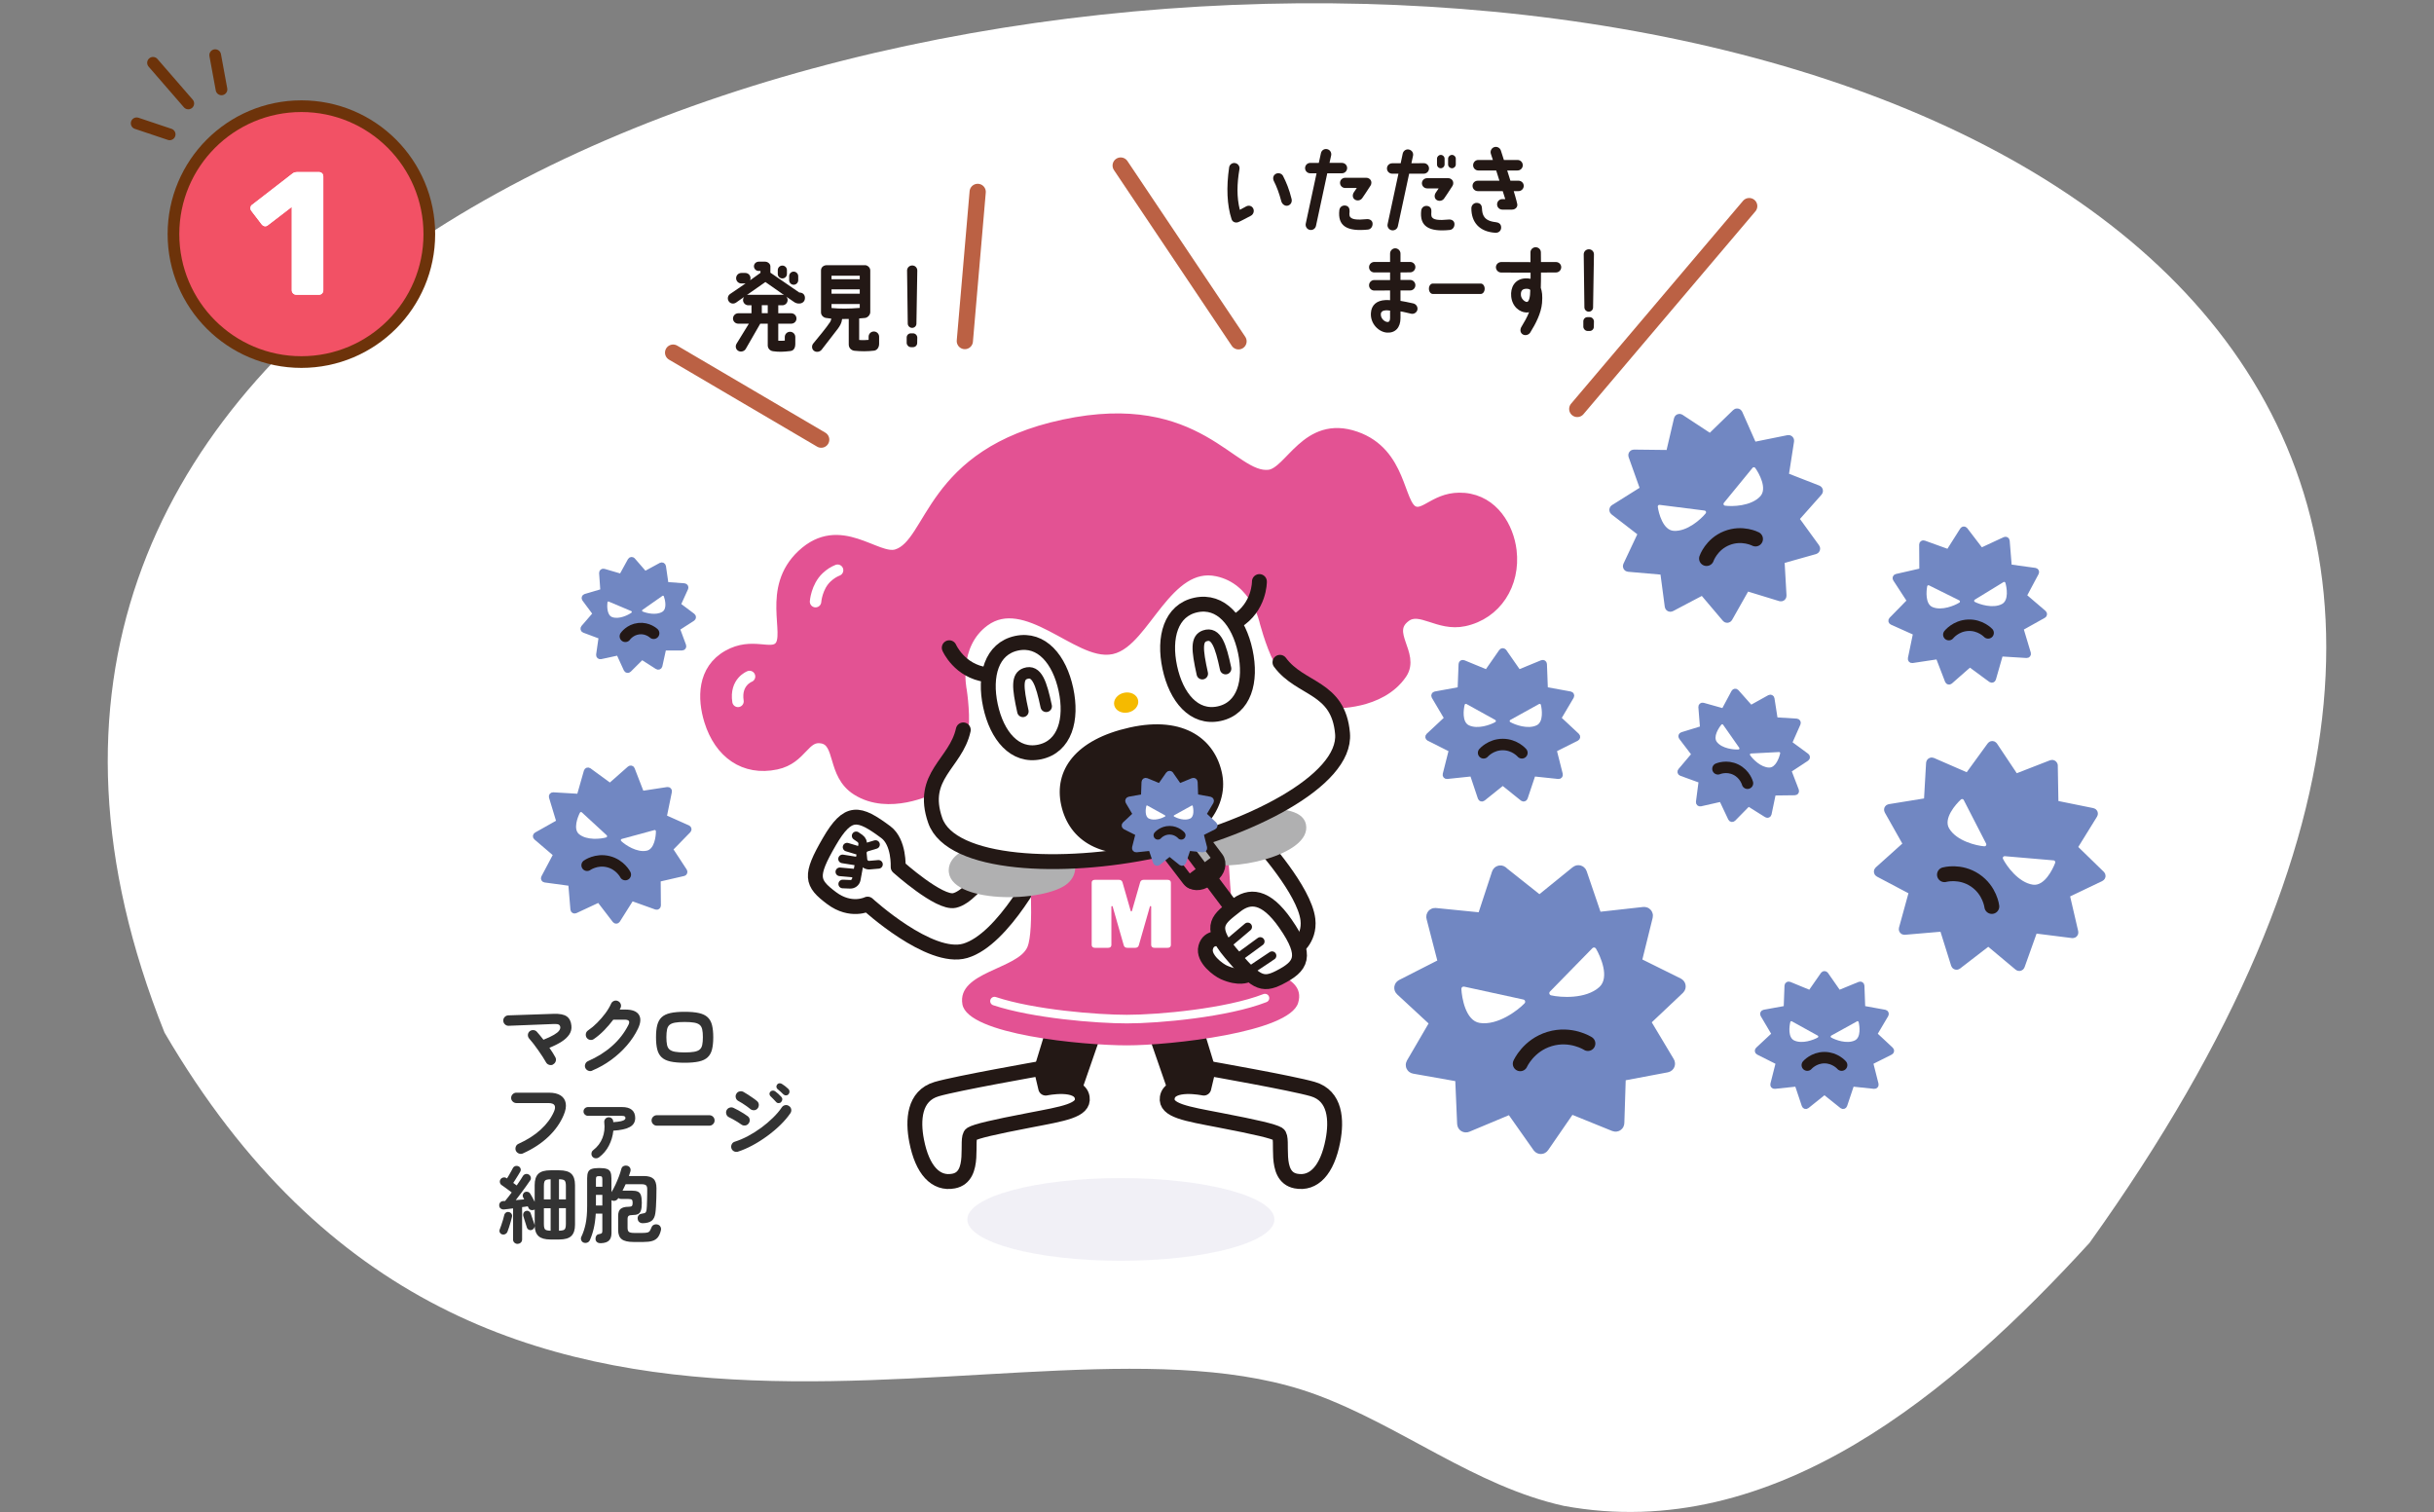 <?xml version="1.0" encoding="UTF-8"?><svg id="b" xmlns="http://www.w3.org/2000/svg" xmlns:xlink="http://www.w3.org/1999/xlink" viewBox="0 0 750 466"><rect x="0" y="0" width="750" height="466" fill="#808080" stroke="none"/><defs><clipPath id="d"><rect width="750" height="466" style="fill:none;"/></clipPath></defs><g id="c"><g style="clip-path:url(#d);"><path d="M643.86,382.96c-41.73,45.64-97.26,93.01-162.02,81.05-27.49-6.11-50.09-24.64-76.43-34.32-89.3-32.82-255.49,58.36-354.72-111.52C-118.77-105.11,1008.08-125.4,643.86,382.96Z" style="fill:#fff;"/><path d="M170.42,328.01c-.38.21-.79.24-1.22.1-.43-.14-.75-.4-.96-.78-.23-.42-.55-.94-.96-1.59-.42-.64-.87-1.32-1.37-2.03s-.99-1.39-1.48-2.03c-.49-.64-.93-1.17-1.31-1.59-.31-.33-.46-.71-.46-1.14,0-.43.17-.81.48-1.12.33-.29.72-.43,1.17-.42.45.02.82.19,1.12.52.29.33.62.7.96,1.12.35.42.7.86,1.07,1.33,1.39-.55,2.46-1.06,3.22-1.51.76-.45,1.29-.87,1.57-1.25.29-.38.42-.74.4-1.07-.02-.36-.17-.63-.44-.81-.28-.17-.77-.24-1.48-.21l-13.99.55c-.43.02-.82-.13-1.14-.43-.33-.3-.5-.67-.52-1.11-.02-.45.12-.84.43-1.16.3-.32.67-.49,1.11-.51l13.94-.47c1.89-.07,3.25.2,4.08.79.83.6,1.31,1.55,1.43,2.85.11,1.01-.12,1.92-.66,2.73-.55.81-1.34,1.56-2.39,2.22-1.05.67-2.29,1.29-3.73,1.86.38.55.73,1.08,1.05,1.59.32.5.59.95.79,1.35.21.4.24.81.1,1.23-.14.42-.41.74-.8.95Z" style="fill:#333;"/><path d="M182.5,329.91c-.42.17-.83.18-1.24.01-.41-.17-.71-.45-.9-.85-.17-.4-.18-.81-.01-1.22.16-.42.45-.71.84-.88,2.88-1.27,5.37-2.83,7.46-4.71,2.1-1.87,3.75-4,4.96-6.4.29-.55.35-.97.17-1.25-.18-.28-.63-.42-1.34-.42h-3.46c-.83,1.11-1.76,2.19-2.78,3.24-1.02,1.05-2.09,1.96-3.2,2.72-.35.26-.74.35-1.18.27-.44-.08-.79-.3-1.05-.66-.24-.36-.32-.77-.25-1.21.08-.44.3-.78.66-1.03.97-.66,1.92-1.45,2.83-2.37s1.76-1.89,2.51-2.9c.75-1.01,1.35-2.01,1.78-2.98.17-.4.47-.68.88-.85.42-.16.82-.15,1.22.04.4.17.68.47.85.88.16.42.15.82-.04,1.22-.07.17-.16.35-.26.52h1.79c2.06,0,3.44.53,4.12,1.59.68,1.06.59,2.49-.27,4.29-.88,1.84-2.04,3.58-3.47,5.23s-3.05,3.12-4.85,4.43c-1.8,1.31-3.73,2.4-5.8,3.26Z" style="fill:#333;"/><path d="M210.96,327.47c-1.79,0-3.26-.13-4.41-.39s-2.05-.69-2.69-1.3c-.64-.61-1.09-1.41-1.34-2.42-.25-1-.38-2.25-.38-3.74s.12-2.74.38-3.74.7-1.81,1.34-2.42c.64-.61,1.54-1.04,2.69-1.3,1.15-.26,2.62-.39,4.41-.39s3.28.13,4.42.39c1.14.26,2.04.69,2.68,1.3.64.61,1.09,1.41,1.34,2.42.25,1.01.38,2.25.38,3.74s-.13,2.74-.38,3.74c-.25,1.01-.7,1.81-1.34,2.42-.64.61-1.53,1.04-2.68,1.3s-2.62.39-4.42.39ZM210.96,324.29c1.23,0,2.21-.07,2.95-.2.74-.13,1.3-.36,1.69-.69.39-.33.65-.8.78-1.42.13-.61.2-1.41.2-2.38s-.06-1.76-.2-2.38c-.13-.61-.39-1.09-.78-1.42-.39-.33-.95-.56-1.69-.69-.74-.13-1.72-.2-2.95-.2s-2.19.06-2.94.2c-.74.13-1.31.36-1.7.69-.39.33-.65.8-.78,1.42-.13.62-.2,1.41-.2,2.38s.07,1.76.2,2.38c.13.62.39,1.09.78,1.42.39.33.96.56,1.7.69.75.13,1.72.2,2.94.2Z" style="fill:#333;"/><path d="M161.11,355.42c-.4.17-.81.18-1.23.01-.43-.17-.73-.45-.92-.84-.17-.4-.18-.81-.03-1.24s.43-.72.83-.9c2.72-1.23,5.01-2.69,6.86-4.39,1.86-1.7,3.21-3.54,4.08-5.54.37-.85.42-1.5.16-1.95-.26-.45-.9-.68-1.92-.68h-9.83c-.43,0-.81-.16-1.13-.47-.32-.31-.48-.68-.48-1.12s.16-.83.48-1.14.7-.47,1.13-.47h9.98c1.58,0,2.8.29,3.68.87.88.58,1.39,1.39,1.56,2.42.16,1.03-.05,2.23-.64,3.6-1.02,2.44-2.6,4.68-4.74,6.71-2.14,2.03-4.75,3.74-7.84,5.12Z" style="fill:#333;"/><path d="M184.56,356.61c-.31.23-.66.33-1.04.3s-.7-.19-.96-.48c-.24-.29-.35-.64-.31-1.04s.2-.71.49-.94c1.35-1.04,2.32-2.31,2.9-3.8s.77-3.09.56-4.78c-.05-.4.04-.75.27-1.05.23-.3.54-.48.92-.53.38-.05.73.03,1.04.26s.49.54.52.94l.03.29c1.06-.07,1.85-.17,2.38-.3.53-.13.89-.28,1.08-.44.19-.16.29-.33.29-.51,0-.22-.07-.4-.22-.52-.15-.12-.44-.18-.87-.18h-10.43c-.38,0-.71-.13-.99-.39-.28-.26-.42-.58-.42-.96s.14-.72.42-.98c.28-.25.61-.38.99-.38h10.43c1.37,0,2.39.29,3.07.87.68.58,1.02,1.42,1.02,2.51,0,1.25-.56,2.18-1.68,2.78-1.12.61-2.8.98-5.06,1.12-.17,1.65-.63,3.19-1.38,4.63-.74,1.44-1.76,2.63-3.04,3.59Z" style="fill:#333;"/><path d="M202.38,346.86c-.43,0-.81-.16-1.13-.48-.32-.32-.48-.7-.48-1.13s.16-.83.48-1.14c.32-.31.7-.47,1.13-.47h16.2c.45,0,.83.16,1.14.47.31.31.47.69.47,1.14s-.15.81-.47,1.13-.69.48-1.14.48h-16.2Z" style="fill:#333;"/><path d="M228.35,346.45c-.24-.19-.59-.43-1.05-.71s-.94-.57-1.43-.84-.91-.49-1.26-.65c-.4-.19-.67-.5-.8-.94-.14-.43-.11-.84.08-1.22.21-.4.53-.66.95-.79.43-.13.83-.1,1.21.09.42.19.91.44,1.47.75.56.31,1.12.64,1.65.97s.96.63,1.27.87c.35.28.54.64.57,1.08.04.44-.1.84-.39,1.18-.28.35-.64.54-1.08.57-.44.04-.84-.09-1.18-.36ZM227.39,354.87c-.43.12-.85.08-1.24-.12-.39-.2-.65-.52-.79-.95-.12-.42-.08-.82.12-1.22.2-.4.51-.66.92-.78,1.33-.42,2.7-1,4.09-1.74,1.4-.75,2.75-1.6,4.06-2.56,1.31-.96,2.51-1.98,3.61-3.06,1.1-1.07,2.02-2.15,2.74-3.22.24-.36.58-.59,1.01-.68s.83,0,1.2.26c.38.24.61.58.69,1.01.08.43,0,.83-.25,1.2-.8,1.18-1.81,2.37-3.04,3.58-1.23,1.2-2.58,2.35-4.06,3.43-1.47,1.08-2.99,2.05-4.55,2.89-1.56.84-3.07,1.49-4.52,1.96ZM231.1,341.64c-.24-.21-.58-.47-1.03-.78-.44-.31-.9-.62-1.37-.92-.47-.3-.88-.54-1.22-.71-.38-.21-.63-.53-.75-.96s-.07-.84.16-1.22c.22-.4.55-.65.99-.75.43-.1.84-.05,1.22.16s.85.49,1.39.84c.55.36,1.08.72,1.6,1.08.52.36.93.68,1.22.94.33.29.5.67.51,1.12,0,.45-.13.84-.43,1.17-.31.33-.69.49-1.12.49s-.82-.15-1.17-.44ZM240.7,339.58c-.21.23-.47.33-.79.33-.32,0-.58-.13-.79-.38-.22-.24-.5-.53-.82-.87-.32-.34-.62-.64-.9-.9-.17-.16-.27-.37-.29-.65-.02-.28.08-.53.29-.75.19-.19.42-.29.7-.31.28-.02.53.05.75.21.28.19.6.46.97.79s.68.65.92.92c.22.23.33.49.31.81-.02.31-.14.58-.37.81ZM241.4,337.22c-.23-.23-.51-.5-.86-.82-.35-.32-.67-.59-.96-.82-.19-.16-.3-.37-.34-.65s.04-.53.23-.75c.17-.23.39-.35.66-.38.27-.03.52.03.77.17.29.17.64.41,1.03.71.39.3.72.59,1,.87.22.21.34.47.35.78,0,.31-.09.59-.3.83-.19.23-.45.35-.77.36-.32.02-.59-.09-.82-.31Z" style="fill:#333;"/><path d="M159.5,383.29c-.38,0-.71-.13-.99-.38-.28-.25-.42-.58-.42-1v-9.57c-.52.07-1.02.13-1.5.19-.48.06-.9.11-1.26.14-.38.04-.72-.05-1.01-.25-.29-.2-.46-.5-.49-.9-.04-.4.06-.73.3-1,.23-.27.53-.41.9-.43.09,0,.18,0,.29-.01.1,0,.21-.01.31-.01.29-.35.62-.75.96-1.2.35-.45.71-.93,1.09-1.43-.29-.23-.65-.49-1.05-.79-.41-.3-.8-.59-1.17-.86-.37-.27-.66-.47-.87-.61-.29-.19-.48-.46-.55-.82-.07-.35,0-.67.18-.95.21-.31.49-.51.86-.58.36-.08.69-.01.99.19l.15.1c.19-.29.4-.65.64-1.05.23-.41.46-.8.66-1.18.21-.38.36-.68.47-.88.16-.33.4-.55.73-.68.33-.12.68-.1,1.04.05.31.14.52.37.64.69.11.32.08.64-.09.95-.15.28-.36.63-.62,1.05s-.53.86-.81,1.3c-.28.44-.52.82-.73,1.13l1.06.78c.4-.55.76-1.09,1.09-1.6.33-.51.61-.95.83-1.31.19-.31.46-.51.81-.6.35-.09.69-.03,1.01.16.29.17.49.43.59.78.09.35.05.67-.14.96-.35.52-.77,1.13-1.28,1.83-.5.7-1.03,1.43-1.59,2.18-.55.75-1.09,1.46-1.61,2.12.45-.03.9-.07,1.35-.12.45-.04.87-.08,1.25-.12l-.34-.65c-.14-.29-.15-.6-.04-.91.11-.31.31-.54.59-.68.31-.14.62-.16.94-.06s.55.29.73.58c.17.28.39.65.65,1.13s.49.92.7,1.34v-5.15c0-1.59.38-2.75,1.13-3.47.75-.72,2-1.08,3.73-1.08h2.71c1.73,0,2.98.36,3.73,1.08.75.72,1.13,1.88,1.13,3.47v12.22c0,1.58-.38,2.73-1.13,3.46s-2,1.09-3.73,1.09h-2.71c-1.66,0-2.88-.34-3.64-1.01-.76-.68-1.17-1.73-1.22-3.17,0,.26-.08.5-.23.73-.16.23-.36.39-.62.49-.33.12-.64.11-.95-.04-.3-.15-.51-.39-.61-.72-.09-.29-.21-.67-.35-1.12-.15-.45-.29-.91-.43-1.37-.14-.46-.25-.83-.34-1.11-.07-.33-.02-.64.14-.92.16-.29.41-.47.74-.56.31-.09.61-.05.9.12.29.17.47.4.56.72.09.26.2.6.34,1.03.14.42.28.84.43,1.25.15.41.26.74.35,1,.05.12.08.24.08.36v-4.94c-.05.05-.12.1-.21.13-.33.12-.66.13-.99.03-.33-.1-.56-.31-.7-.62-.04-.09-.07-.17-.12-.25-.04-.08-.08-.16-.12-.25-.24.03-.51.07-.8.12-.29.04-.61.08-.94.12v9.93c0,.42-.13.75-.4,1-.27.25-.59.38-.97.38ZM154.71,380.35c-.31-.09-.54-.28-.69-.58-.15-.3-.16-.61-.04-.92.14-.36.3-.81.49-1.35.19-.54.37-1.09.53-1.65.17-.56.29-1.04.38-1.44.07-.33.24-.58.51-.77.27-.18.57-.24.9-.17.35.07.62.25.81.53.19.29.24.6.16.95-.09.42-.21.91-.38,1.48-.17.57-.33,1.13-.51,1.68s-.34,1.01-.49,1.39c-.12.33-.34.58-.66.75s-.65.21-1,.1ZM167.59,369.59h2.08v-6.21c-.57,0-1.01.05-1.31.16-.3.1-.51.3-.61.6-.11.29-.16.72-.16,1.27v4.19ZM169.67,379.23v-6.94h-2.08v4.89c0,.55.05.98.16,1.27.1.29.31.49.61.6.3.1.74.17,1.31.18ZM172.24,369.59h2.13v-4.19c0-.83-.13-1.38-.4-1.64-.27-.26-.85-.39-1.73-.39v6.21ZM172.24,379.23c.59-.02,1.04-.08,1.34-.18.3-.1.51-.3.62-.6.11-.29.17-.72.17-1.27v-4.89h-2.13v6.94Z" style="fill:#333;"/><path d="M185.19,383.08c-.43.02-.81-.07-1.13-.27s-.51-.52-.56-.95c-.04-.38.04-.72.22-1.03s.45-.48.79-.53c.48-.09.79-.19.91-.31.12-.12.18-.37.18-.75v-5.28h-2.03c-.1,1.7-.31,3.21-.61,4.52-.3,1.32-.71,2.54-1.21,3.67-.17.36-.45.62-.83.75s-.76.13-1.14-.03c-.33-.14-.56-.39-.69-.74-.13-.36-.12-.7.04-1.03.57-1.18,1.01-2.5,1.32-3.98.31-1.47.47-3.32.47-5.54v-8.5c0-.83.1-1.48.31-1.94.21-.46.58-.78,1.12-.96.54-.18,1.31-.27,2.31-.27s1.78.09,2.31.27c.54.18.91.5,1.12.96.21.46.31,1.11.31,1.94v4.26c.43-.68.85-1.43,1.23-2.27.39-.84.75-1.69,1.07-2.54.32-.85.57-1.62.74-2.31.11-.43.33-.73.68-.9.35-.16.72-.2,1.12-.12.36.07.65.26.86.58.21.32.26.7.16,1.13-.14.5-.29.99-.47,1.46h4.57c1.39,0,2.39.29,3,.87s.92,1.55.92,2.9c0,.97-.01,1.94-.04,2.9-.03.96-.06,1.86-.11,2.69s-.11,1.53-.2,2.11c-.15,1.09-.54,1.87-1.14,2.33-.61.46-1.49.71-2.65.74-.42.02-.78-.08-1.09-.3-.31-.22-.49-.54-.55-.98-.07-.4,0-.75.22-1.07s.53-.49.92-.55c.45-.07.78-.14.97-.21.2-.07.34-.19.42-.35.08-.16.14-.39.2-.69.04-.23.06-.59.09-1.1.03-.51.05-1.08.06-1.72s.03-1.25.04-1.85c0-.6.01-1.1.01-1.5.02-.66-.1-1.1-.35-1.34-.25-.23-.73-.35-1.44-.35h-4.86c-.16.33-.31.66-.47.99s-.32.66-.49.99h2.89c.76,0,1.37.1,1.81.29.44.19.76.56.95,1.09.19.54.29,1.33.29,2.37s-.09,1.81-.27,2.35c-.18.55-.48.92-.9,1.12-.42.2-1,.3-1.74.3-.55,0-.94.09-1.16.26-.22.17-.32.5-.32.99v2.68c0,.64.15,1.07.44,1.27s.81.31,1.56.31h2.68c.64,0,1.12-.05,1.46-.14s.58-.27.74-.53c.16-.26.33-.62.51-1.07.16-.4.43-.67.82-.81.39-.14.79-.14,1.18,0,.35.12.61.36.78.7.17.35.2.73.08,1.14-.22.9-.54,1.6-.96,2.11-.42.5-.97.86-1.68,1.07-.7.21-1.6.31-2.69.31h-3.12c-1.66,0-2.87-.28-3.6-.85-.74-.56-1.1-1.52-1.1-2.87v-4.26c0-1.06.25-1.8.77-2.22s1.29-.64,2.33-.64c.55,0,.92-.08,1.1-.23.18-.16.27-.49.27-.99s-.09-.83-.26-.97-.54-.22-1.09-.22h-2.21c-.33,0-.62-.1-.86-.29l-.1.18c-.22.33-.53.54-.91.64-.38.1-.75.04-1.09-.17v10.11c0,1.06-.26,1.84-.77,2.34s-1.33.77-2.46.81ZM183.63,365.69h1.97v-2.34c0-.4-.06-.65-.18-.77s-.39-.17-.81-.17-.68.06-.8.17-.18.37-.18.77v2.34ZM183.63,371.46h1.97v-3.28h-1.97v3.28Z" style="fill:#333;"/><circle cx="92.87" cy="72.14" r="39.42" style="fill:#f25165; stroke:#6d330a; stroke-miterlimit:10; stroke-width:3.6px;"/><path d="M91.26,90.81c-.36,0-.67-.13-.95-.4-.27-.27-.4-.58-.4-.95v-25.7l-7.4,5.67c-.32.25-.66.34-1,.27-.34-.07-.64-.27-.89-.59l-3.19-4.16c-.22-.32-.3-.67-.24-1.05.05-.38.26-.68.62-.89l12.42-9.61c.22-.14.42-.24.62-.3.2-.05.42-.08.67-.08h6.75c.4,0,.72.13.97.38.25.25.38.58.38.97v35.1c0,.36-.13.68-.38.95-.25.27-.58.4-.97.4h-7.02Z" style="fill:#fff;"/><path d="M91.26,90.81c-.36,0-.67-.13-.95-.4-.27-.27-.4-.58-.4-.95v-25.7l-7.4,5.67c-.32.25-.66.34-1,.27-.34-.07-.64-.27-.89-.59l-3.19-4.16c-.22-.32-.3-.67-.24-1.05.05-.38.26-.68.62-.89l12.42-9.61c.22-.14.42-.24.62-.3.2-.05.42-.08.67-.08h6.75c.4,0,.72.13.97.38.25.25.38.58.38.97v35.1c0,.36-.13.68-.38.95-.25.27-.58.4-.97.4h-7.02Z" style="fill:#fff;"/><line x1="47.15" y1="19.35" x2="58.02" y2="31.88" style="fill:none; stroke:#6d330a; stroke-linecap:round; stroke-linejoin:round; stroke-width:3.6px;"/><line x1="66.31" y1="16.99" x2="68.25" y2="27.54" style="fill:none; stroke:#6d330a; stroke-linecap:round; stroke-linejoin:round; stroke-width:3.6px;"/><line x1="42.11" y1="37.99" x2="52.28" y2="41.4" style="fill:none; stroke:#6d330a; stroke-linecap:round; stroke-linejoin:round; stroke-width:3.6px;"/><path d="M462.56,269.09l11.81,9.38,11.71-9.5c.22-.18.55-.08.64.18l4.87,14.27,14.99-1.67c.28-.03.51.23.44.5l-3.62,14.64,13.51,6.7c.25.13.3.47.1.66l-10.96,10.36,7.74,12.94c.15.24,0,.56-.27.61l-14.82,2.79-.48,15.07c0,.28-.3.47-.56.36l-13.98-5.67-8.56,12.42c-.16.23-.5.23-.67,0l-8.69-12.33-13.91,5.82c-.26.11-.55-.07-.56-.36l-.65-15.07-14.85-2.63c-.28-.05-.42-.36-.28-.6l7.6-13.03-11.07-10.24c-.21-.19-.16-.53.09-.66l13.44-6.85-3.78-14.6c-.07-.27.15-.53.43-.51l15.01,1.5,4.71-14.33c.09-.27.42-.37.64-.19Z" style="fill:#7187c2; stroke:#7187c2; stroke-linecap:round; stroke-linejoin:round; stroke-width:4.59px;"/><path d="M468.44,327.78s2.48-5.67,9.07-7.64c6.59-1.97,11.78,1.4,11.78,1.4" style="fill:none; stroke:#231815; stroke-linecap:round; stroke-linejoin:round; stroke-width:4.59px;"/><path d="M451.14,304.01l18.27,3.98c.53.12.73.77.36,1.17-2.1,2.21-8.31,6.9-13.82,6.04-4.37-.68-5.52-7.82-5.65-10.47-.02-.46.4-.82.85-.72Z" style="fill:#fff;"/><path d="M490.67,292.17l-13.07,13.36c-.38.39-.19,1.05.34,1.17,2.97.69,10.73,1.2,14.87-2.55,3.28-2.97.31-9.57-1.04-11.85-.23-.4-.78-.47-1.1-.14Z" style="fill:#fff;"/><path d="M517.73,128.93l9.28,6.11,7.97-7.74c.2-.2.54-.13.65.13l4.5,10.16,10.89-2.2c.28-.06.53.18.48.46l-1.71,10.98,10.35,4.04c.26.1.34.44.16.65l-7.37,8.31,6.52,8.99c.17.23.05.55-.22.63l-10.7,3.01.63,11.09c.02.28-.25.49-.52.41l-10.62-3.25-5.47,9.67c-.14.25-.48.28-.66.06l-7.18-8.48-9.83,5.18c-.25.13-.56-.03-.59-.31l-1.46-11.01-11.07-.96c-.28-.02-.45-.32-.33-.58l4.73-10.05-8.79-6.79c-.22-.17-.21-.52.03-.67l9.41-5.9-3.73-10.47c-.09-.27.1-.55.39-.54l11.11.13,2.53-10.82c.06-.28.38-.4.62-.25Z" style="fill:#7187c2; stroke:#7187c2; stroke-linecap:round; stroke-linejoin:round; stroke-width:2.65px;"/><path d="M525.84,172.1s1.47-4.38,6.24-6.28c4.77-1.9,8.85.26,8.85.26" style="fill:none; stroke:#231815; stroke-linecap:round; stroke-linejoin:round; stroke-width:4.59px;"/><path d="M511.41,155.57l13.84,1.75c.41.05.6.53.34.85-1.42,1.78-5.72,5.68-9.88,5.4-3.29-.22-4.62-5.45-4.89-7.41-.05-.34.24-.64.58-.59Z" style="fill:#fff;"/><path d="M540.02,144.16l-8.84,10.8c-.26.32-.07.79.33.85,2.26.32,8.06.18,10.89-2.88,2.24-2.42-.4-7.13-1.55-8.74-.2-.28-.61-.3-.83-.03Z" style="fill:#fff;"/><path d="M605.47,163.28l4.94,6.46,7.38-3.43c.26-.12.55.05.58.34l.66,8.11,8.06,1.11c.28.04.44.34.3.59l-3.83,7.18,6.18,5.29c.21.18.18.53-.07.66l-7.1,3.97,2.34,7.79c.08.27-.13.54-.41.52l-8.12-.5-2.24,7.82c-.08.27-.4.38-.63.22l-6.56-4.81-6.11,5.37c-.21.19-.55.1-.65-.16l-2.92-7.59-8.05,1.21c-.28.04-.52-.21-.46-.48l1.65-7.97-7.42-3.33c-.26-.12-.32-.45-.12-.66l5.69-5.81-4.44-6.82c-.15-.24-.03-.56.25-.62l7.93-1.81-.05-8.14c0-.28.28-.48.54-.38l7.65,2.76,4.35-6.87c.15-.24.49-.25.67-.03Z" style="fill:#7187c2; stroke:#7187c2; stroke-linecap:round; stroke-linejoin:round; stroke-width:1.77px;"/><path d="M600.5,195.55s2.11-2.72,5.94-2.89c3.82-.17,6.17,2.36,6.17,2.36" style="fill:none; stroke:#231815; stroke-linecap:round; stroke-linejoin:round; stroke-width:3.53px;"/><path d="M594.4,180.37l9.32,4.63c.27.14.29.52.03.68-1.44.91-5.42,2.59-8.28,1.38-2.27-.96-1.91-4.97-1.63-6.42.05-.25.33-.39.56-.27Z" style="fill:#fff;"/><path d="M617.35,179.36l-8.87,5.43c-.26.16-.24.54.03.68,1.51.78,5.63,2.11,8.37.65,2.17-1.16,1.47-5.12,1.05-6.54-.07-.25-.36-.36-.58-.22Z" style="fill:#fff;"/><path d="M194.72,237.03l2.94,7.59,8.04-1.23c.28-.04.52.21.46.48l-1.63,7.97,7.43,3.32c.26.12.32.45.13.65l-5.68,5.82,4.46,6.81c.15.24.03.56-.25.62l-7.93,1.83.07,8.14c0,.28-.28.48-.54.39l-7.66-2.75-4.34,6.88c-.15.24-.49.25-.67.03l-4.95-6.45-7.37,3.44c-.26.12-.55-.05-.58-.33l-.68-8.11-8.06-1.09c-.28-.04-.44-.34-.3-.59l3.81-7.19-6.19-5.28c-.22-.18-.18-.53.06-.66l7.09-3.99-2.36-7.79c-.08-.27.13-.54.41-.52l8.12.48,2.23-7.83c.08-.27.4-.38.63-.22l6.57,4.8,6.1-5.38c.21-.19.55-.11.65.16Z" style="fill:#7187c2; stroke:#7187c2; stroke-linecap:round; stroke-linejoin:round; stroke-width:1.77px;"/><path d="M180.91,266.62s2.79-2.02,6.51-1.12c3.72.91,5.26,3.99,5.26,3.99" style="fill:none; stroke:#231815; stroke-linecap:round; stroke-linejoin:round; stroke-width:3.53px;"/><path d="M179.3,250.33l7.65,7.05c.22.21.13.58-.16.66-1.63.47-5.93.97-8.34-.99-1.91-1.56-.44-5.31.24-6.62.12-.23.42-.28.61-.11Z" style="fill:#fff;"/><path d="M201.62,255.78l-10.04,2.73c-.29.08-.39.45-.16.66,1.23,1.17,4.81,3.6,7.85,2.96,2.41-.5,2.84-4.51,2.84-5.98,0-.26-.24-.44-.49-.38Z" style="fill:#fff;"/><path d="M463.39,200.78l4.52,6.49,7.31-3.01c.26-.11.55.08.56.36l.3,7.91,7.78,1.42c.28.05.42.36.28.61l-4.02,6.81,5.78,5.4c.21.19.16.53-.09.66l-7.07,3.55,1.94,7.67c.07.27-.16.53-.44.5l-7.87-.83-2.51,7.5c-.09.27-.42.36-.64.19l-6.17-4.95-6.17,4.95c-.22.18-.55.08-.64-.19l-2.51-7.5-7.87.83c-.28.03-.51-.23-.44-.5l1.94-7.67-7.07-3.55c-.25-.13-.3-.47-.09-.66l5.78-5.4-4.02-6.81c-.14-.24,0-.56.28-.61l7.78-1.42.3-7.91c.01-.28.3-.47.56-.36l7.31,3.01,4.52-6.49c.16-.23.5-.23.67,0Z" style="fill:#7187c2; stroke:#7187c2; stroke-linecap:round; stroke-linejoin:round; stroke-width:1.77px;"/><path d="M457.15,231.97s2.17-2.56,5.9-2.56,5.9,2.56,5.9,2.56" style="fill:none; stroke:#231815; stroke-linecap:round; stroke-linejoin:round; stroke-width:3.53px;"/><path d="M451.87,216.93l8.87,4.91c.26.14.26.52,0,.66-1.44.82-5.39,2.29-8.12.99-2.16-1.03-1.65-4.92-1.31-6.32.06-.24.33-.36.55-.24Z" style="fill:#fff;"/><path d="M474.24,216.93l-8.87,4.91c-.26.14-.26.52,0,.66,1.44.82,5.39,2.29,8.12.99,2.16-1.03,1.65-4.92,1.31-6.32-.06-.24-.33-.36-.55-.24Z" style="fill:#fff;"/><path d="M545.9,215.28l1.03,6.62,6.69.42c.28.02.46.31.35.57l-2.71,6.13,5.4,3.97c.23.17.22.51-.02.67l-5.6,3.69,2.4,6.26c.1.26-.09.55-.37.55l-6.7.08-1.37,6.56c-.06.28-.37.41-.61.26l-5.68-3.56-4.7,4.78c-.2.2-.54.14-.66-.11l-2.86-6.06-6.54,1.48c-.28.06-.53-.17-.49-.45l.87-6.65-6.3-2.29c-.27-.1-.35-.43-.17-.64l4.33-5.12-4.06-5.33c-.17-.22-.07-.55.2-.63l6.41-1.97-.53-6.68c-.02-.28.24-.5.51-.42l6.45,1.81,3.16-5.91c.13-.25.47-.29.66-.08l4.45,5.01,5.86-3.26c.25-.14.56.01.6.29Z" style="fill:#7187c2; stroke:#7187c2; stroke-linecap:round; stroke-linejoin:round; stroke-width:1.77px;"/><path d="M529.36,236.9s2.64-1.16,5.51.25,3.59,4.19,3.59,4.19" style="fill:none; stroke:#231815; stroke-linecap:round; stroke-linejoin:round; stroke-width:3.53px;"/><path d="M530.94,223.31l4.99,7.12c.15.21,0,.5-.25.51-1.42.09-5.02-.26-6.63-2.29-1.28-1.61.58-4.41,1.37-5.36.14-.17.39-.16.52.02Z" style="fill:#fff;"/><path d="M548.19,231.73l-8.68.45c-.25.01-.39.3-.25.51.8,1.17,3.29,3.79,5.89,3.82,2.06.02,3.12-3.17,3.38-4.38.05-.21-.12-.41-.33-.39Z" style="fill:#fff;"/><path d="M632.75,235.84l.21,12.07,11.83,2.4c.28.06.41.37.26.61l-6.35,10.27,8.65,8.42c.2.2.15.54-.11.66l-10.89,5.21,2.73,11.76c.06.28-.17.53-.45.5l-11.98-1.51-4.06,11.37c-.1.27-.43.36-.64.18l-9.26-7.74-9.56,7.37c-.22.17-.55.07-.64-.2l-3.61-11.52-12.03,1.03c-.28.02-.5-.24-.43-.51l3.2-11.64-10.67-5.64c-.25-.13-.29-.47-.08-.66l8.98-8.06-5.93-10.51c-.14-.25,0-.56.29-.6l11.92-1.93.69-12.05c.02-.28.31-.46.57-.35l11.07,4.82,7.1-9.76c.17-.23.51-.22.67.01l6.7,10.04,11.25-4.38c.26-.1.55.09.55.37Z" style="fill:#7187c2; stroke:#7187c2; stroke-linecap:round; stroke-linejoin:round; stroke-width:2.65px;"/><path d="M599.16,269.52s4.81-1.36,9.42,1.73c4.61,3.1,5.17,8.06,5.17,8.06" style="fill:none; stroke:#231815; stroke-linecap:round; stroke-linejoin:round; stroke-width:4.59px;"/><path d="M605.1,246.53l6.9,13.43c.2.39-.1.85-.55.82-2.46-.18-8.57-1.64-10.86-5.52-1.82-3.07,2.05-7.46,3.63-8.9.28-.25.71-.17.89.16Z" style="fill:#fff;"/><path d="M632.78,265.11l-15.04-1.29c-.44-.04-.75.42-.55.82,1.1,2.21,4.76,7.31,9.22,7.96,3.53.52,6.12-4.72,6.86-6.73.13-.35-.11-.73-.48-.76Z" style="fill:#fff;"/><path d="M562.52,300.28l4.02,5.77,6.51-2.68c.26-.11.55.08.56.36l.26,7.03,6.92,1.26c.28.05.42.36.28.61l-3.58,6.06,5.14,4.8c.21.19.16.53-.09.66l-6.29,3.16,1.73,6.82c.07.27-.16.53-.44.5l-7-.74-2.23,6.67c-.09.27-.42.36-.64.19l-5.49-4.4-5.49,4.4c-.22.18-.55.08-.64-.19l-2.23-6.67-7,.74c-.28.03-.51-.23-.44-.5l1.73-6.82-6.29-3.16c-.25-.13-.3-.47-.09-.66l5.14-4.8-3.58-6.06c-.14-.24,0-.56.28-.61l6.92-1.26.26-7.03c.01-.28.3-.47.56-.36l6.51,2.68,4.02-5.77c.16-.23.5-.23.67,0Z" style="fill:#7187c2; stroke:#7187c2; stroke-linecap:round; stroke-linejoin:round; stroke-width:1.77px;"/><path d="M556.89,328.2s1.95-2.3,5.29-2.3,5.29,2.3,5.29,2.3" style="fill:none; stroke:#231815; stroke-linecap:round; stroke-linejoin:round; stroke-width:3.53px;"/><path d="M552.15,314.71l7.96,4.4c.23.13.23.46,0,.59-1.29.74-4.83,2.06-7.28.89-1.94-.93-1.48-4.41-1.17-5.67.05-.22.3-.33.5-.22Z" style="fill:#fff;"/><path d="M572.22,314.71l-7.96,4.4c-.23.13-.23.46,0,.59,1.29.74,4.83,2.06,7.28.89,1.94-.93,1.48-4.41,1.17-5.67-.05-.22-.3-.33-.5-.22Z" style="fill:#fff;"/><path d="M194.92,172.64l3.76,4.33,5.04-2.74c.25-.13.56.02.6.3l.82,5.67,5.72.42c.28.02.46.32.34.57l-2.37,5.22,4.58,3.44c.23.17.21.51-.02.67l-4.82,3.11,1.99,5.37c.1.27-.1.55-.38.55h-5.73s-1.23,5.61-1.23,5.61c-.06.28-.38.41-.62.25l-4.83-3.09-4.06,4.04c-.2.2-.54.14-.66-.12l-2.39-5.21-5.6,1.21c-.28.06-.53-.17-.49-.45l.81-5.67-5.37-2.01c-.26-.1-.35-.43-.16-.65l3.75-4.34-3.42-4.6c-.17-.23-.06-.55.21-.63l5.5-1.62-.4-5.72c-.02-.28.25-.5.52-.42l5.5,1.61,2.76-5.02c.14-.25.48-.28.66-.07Z" style="fill:#7187c2; stroke:#7187c2; stroke-linecap:round; stroke-linejoin:round; stroke-width:1.77px;"/><path d="M192.69,196.07s1.4-2.06,4.16-2.36c2.76-.3,4.56,1.42,4.56,1.42" style="fill:none; stroke:#231815; stroke-linecap:round; stroke-linejoin:round; stroke-width:3.53px;"/><path d="M187.58,185.37l6.94,2.93c.2.09.23.36.05.49-1,.72-3.8,2.12-5.92,1.37-1.68-.59-1.61-3.51-1.47-4.57.02-.18.22-.3.39-.22Z" style="fill:#fff;"/><path d="M204.13,183.6l-6.17,4.33c-.18.13-.15.4.05.49,1.13.49,4.16,1.27,6.08.09,1.52-.93.83-3.77.46-4.77-.06-.18-.28-.24-.43-.14Z" style="fill:#fff;"/><ellipse cx="345.38" cy="375.75" rx="47.31" ry="12.74" style="fill:#e4e2ee; opacity:.5;"/><path d="M328.9,133.92c-14.38,2.95-21.71,10.66-25.96,15.78" style="fill:none; stroke:#fff; stroke-linecap:round; stroke-linejoin:round; stroke-width:3.53px;"/><path d="M386.46,257.6l-14.11,4.86-8.15,16.45,9.06,28.07s27.82-11.38,29.94-21.8c2.11-10.41-16.73-27.58-16.73-27.58Z" style="fill:#fff;"/><path d="M388.38,259.44s13.57,14.91,14.63,23.9c.74,6.25-4.23,9.38-4.23,9.38" style="fill:none; stroke:#231815; stroke-linecap:round; stroke-linejoin:round; stroke-width:4.59px;"/><path d="M309.97,259.57s-9.25,16.44-15.87,17.91c-4.68,1.04-17.35-10.33-17.35-10.33,0,0,.39-7.63-3.81-10.75-8.35-6.2-11.62-7.01-17.41,2.98-6.11,10.53-5.55,12.67.72,17.36,5.93,4.44,11.09,1.85,11.09,1.85,0,0,19.15,17.59,30.08,14.39,11.99-3.51,23.62-26.94,23.62-26.94" style="fill:#fff; stroke:#231815; stroke-linecap:round; stroke-linejoin:round; stroke-width:4.59px;"/><path d="M269.78,260.23l-2.76.83c-.84.25-1.38,1.06-1.3,1.94l.19,1.9c.1,1.02,1.01,1.77,2.03,1.68l2.75-.24" style="fill:none; stroke:#231815; stroke-linecap:round; stroke-linejoin:round; stroke-width:2.65px;"/><path d="M259.67,272.39l2.29.09c.91.04,1.71-.59,1.89-1.48l1.95-10.59c.16-.79-.17-1.6-.83-2.06l-1.16-.8" style="fill:none; stroke:#231815; stroke-linecap:round; stroke-linejoin:round; stroke-width:2.65px;"/><line x1="259.62" y1="264.66" x2="264.77" y2="265.48" style="fill:none; stroke:#231815; stroke-linecap:round; stroke-linejoin:round; stroke-width:2.65px;"/><line x1="258.78" y1="268.64" x2="264.02" y2="269.11" style="fill:none; stroke:#231815; stroke-linecap:round; stroke-linejoin:round; stroke-width:2.65px;"/><line x1="261.01" y1="261.03" x2="265.14" y2="262.28" style="fill:none; stroke:#231815; stroke-linecap:round; stroke-linejoin:round; stroke-width:2.65px;"/><polygon points="331.6 341.02 344.26 304.47 324.4 310.3 316.36 336.58 331.6 341.02" style="fill:#231815;"/><path d="M322.22,335.28s10.45-2.21,11.25,2.92c.62,4-5.8,4.97-16.09,6.95-11.47,2.21-16.53,3.4-18.07,4.3-1.98,1.15,1.75,13.08-5.46,14.47-5.5,1.06-9.66-3.35-11.41-12.41-1.22-6.3-.85-13.86,6.18-15.92,6.25-1.83,32.16-6.38,32.16-6.38l1.44,6.06Z" style="fill:#fff; stroke:#231815; stroke-linecap:round; stroke-linejoin:round; stroke-width:4.59px;"/><polygon points="361.56 341.02 348.89 304.47 368.75 310.3 376.79 336.58 361.56 341.02" style="fill:#231815;"/><path d="M370.93,335.28s-10.45-2.21-11.25,2.92c-.62,4,5.8,4.97,16.09,6.95,11.47,2.21,16.53,3.4,18.07,4.3,1.98,1.15-1.75,13.08,5.46,14.47,5.5,1.06,9.66-3.35,11.41-12.41,1.22-6.3.85-13.86-6.18-15.92-6.25-1.83-32.16-6.38-32.16-6.38l-1.44,6.06Z" style="fill:#fff; stroke:#231815; stroke-linecap:round; stroke-linejoin:round; stroke-width:4.59px;"/><path d="M382.05,293.1c-2.74-4.66-3.94-37.57-3.94-37.57,0,0-19.63,6.9-31.59,8.13-11.95,1.23-29.39,1.85-29.39,1.85,0,0,1.66,21.15-.55,26.3-2.93,6.84-21.77,7.66-20.03,17.64,1.63,9.34,37.21,12.66,50.68,12.66s50.01-4,52.77-13.08c2.88-9.5-14.18-9.52-17.95-15.94Z" style="fill:#e35293;"/><path d="M306.44,308.48c11.96,3.98,31.56,5.54,40.79,5.54,9.84,0,30.85-1.91,42.55-6.47" style="fill:none; stroke:#fff; stroke-linecap:round; stroke-linejoin:round; stroke-width:2.65px;"/><path d="M309.43,264.46c-6.26-.64-11.05-3.02-11.05-3.02,0,0-5.81,1.89-6.04,6.46-.53,10.69,29.57,10.41,36.62,4.33,3.43-2.96,2.1-6.64,2.1-6.64,0,0-15.37-.5-21.63-1.14Z" style="fill:#b0b0b1;"/><path d="M389.37,249.4s11.85-1.3,13.04,4.63c1.95,9.64-24.41,15.09-31.75,11.53-5.59-2.71-2.89-7.52-2.89-7.52l13.45-3.85,8.15-4.79Z" style="fill:#b0b0b1;"/><path d="M344.76,271.1c.63,0,.99.3,1.13.81l2.5,8.71c.07.3.35.3.42,0l2.5-8.71c.14-.51.49-.81,1.13-.81h7.29c.7,0,1.06.3,1.06.9v19.16c0,.57-.35.9-1.06.9h-3.95c-.67,0-1.06-.33-1.06-.9v-11.8c0-.21-.32-.24-.39-.03l-3.42,11.95c-.14.51-.53.78-1.16.78h-2.32c-.63,0-1.02-.27-1.16-.78l-3.42-11.95c-.07-.21-.39-.18-.39.03v11.8c0,.57-.35.9-1.06.9h-3.95c-.7,0-1.06-.33-1.06-.9v-19.16c0-.6.35-.9,1.06-.9h7.29Z" style="fill:#fff;"/><path d="M355.93,147.2l-87.33,47.54s26.08,36.01,22.62,41.05c-3.46,5.04-6.57,13.7-1.67,20.19,9.65,12.75,48.73,10.46,63.7,7.43,21.76-4.4,56.27-18.46,61.85-33.74,3.87-10.61-17.53-66.5-17.11-65.63.42.87-42.06-16.83-42.06-16.83Z" style="fill:#fff;"/><path d="M451.18,153.64c-8.49-.78-11.92,5.65-15.63,4.03-4.88-2.15-3.63-18.05-17.87-22.98-15.09-5.23-20,11.05-26.62,11.82-11.65,1.36-21.71-24.36-63.27-15.49-41.56,8.87-40.24,36.46-51.44,39.97-6.35,1.99-17.48-10.86-29.12.07-10.99,10.32-3.35,24.32-6.93,28.28-2.72,3-8.48-1.48-15.91,2.7-7.83,4.4-7.77,13.2-5.64,20.05,3.07,9.89,10.64,15.36,20.44,13.27,7.96-1.7,8.47-9.07,14.13-8.03,6.12,1.12,3.01,11.11,10.78,16.02,9.79,6.19,22.65-.34,22.65-.34,0,0,6.65-10.55,9.24-15.71,1.46-2.9.69-10.95.14-14.59,0,0-3-14,7.13-21.41,12.89-9.42,29.23,10.66,39.22,8.53,9.99-2.13,17-27.32,32.61-23.99,12.27,2.62,14.84,15.94,14.84,15.94.98,3.54,3.59,11.98,6.11,14.03,4.47,3.65,14.93,10.68,14.93,10.68,0,0,14.29.63,20.82-8.94,4.09-6-5.41-12.63,1.2-17.59,4.66-3.49,10.2,2.96,18.16,1.26,9.8-2.09,15.64-11.24,14.41-21.52-.85-7.12-5.45-15.25-14.39-16.07Z" style="fill:#e35293; stroke:#e35293; stroke-linecap:round; stroke-linejoin:round; stroke-width:3.53px;"/><path d="M258.09,175.71c-1.14.45-2.27,1.15-3.38,2.19-3.09,2.92-3.41,7.49-3.41,7.49" style="fill:none; stroke:#fff; stroke-linecap:round; stroke-linejoin:round; stroke-width:3.53px;"/><path d="M394.4,204.08c6.37,8.62,18.02,7.38,19.28,21.93,1.27,14.71-29.62,30.06-57.91,36.1-28.29,6.04-62.75,4.63-67.6-9.31-4.8-13.8,6.35-17.42,8.65-27.89" style="fill:none; stroke:#231815; stroke-linecap:round; stroke-linejoin:round; stroke-width:4.59px;"/><ellipse cx="347" cy="216.53" rx="3.76" ry="3.1" transform="translate(-37.55 77.18) rotate(-12.05)" style="fill:#f5ba00;"/><path d="M328.45,212.47c1.98,9.25-.34,17.58-8.05,19.23-7.72,1.65-13.23-5.01-15.21-14.26-1.98-9.25.34-17.58,8.05-19.23,7.72-1.65,13.23,5.01,15.21,14.26Z" style="fill:none; stroke:#231815; stroke-linecap:round; stroke-linejoin:round; stroke-width:4.59px;"/><path d="M315.19,219.2c-1.67-7.57-1.86-10.77.77-11.67,3.53-1.21,4.91,3.05,6.41,10.11" style="fill:none; stroke:#231815; stroke-linecap:round; stroke-linejoin:round; stroke-width:3.53px;"/><path d="M370.47,207.59c-1.67-7.57-1.86-10.77.77-11.67,3.53-1.21,4.91,3.05,6.41,10.11" style="fill:none; stroke:#231815; stroke-linecap:round; stroke-linejoin:round; stroke-width:3.53px;"/><path d="M383.71,200.68c1.98,9.25-.34,17.58-8.05,19.23-7.72,1.65-13.23-5.01-15.21-14.26-1.98-9.25.34-17.58,8.05-19.23,7.72-1.65,13.23,5.01,15.21,14.26Z" style="fill:none; stroke:#231815; stroke-linecap:round; stroke-linejoin:round; stroke-width:4.59px;"/><path d="M292.5,199.59s3.11,7.21,11.48,8.31" style="fill:none; stroke:#231815; stroke-linecap:round; stroke-linejoin:round; stroke-width:4.59px;"/><path d="M388.07,179.2s.1,7.85-7.09,12.27" style="fill:none; stroke:#231815; stroke-linecap:round; stroke-linejoin:round; stroke-width:4.59px;"/><path d="M389.95,208.14c-.43.68-.81,1.44-1.15,2.3-1.87,4.76.13,9.91.13,9.91" style="fill:none; opacity:.43; stroke:#fff; stroke-linecap:round; stroke-linejoin:round; stroke-width:3.53px;"/><path d="M327.85,247.88c-2.19-10.05,3.97-19.19,20.46-22.85,16.49-3.66,25.5,3.63,27.43,13.73,1.92,10.1-6.5,20.49-20.46,22.85-15.49,2.62-25.09-3.03-27.43-13.73Z" style="fill:#231815; stroke:#231815; stroke-linecap:round; stroke-linejoin:round; stroke-width:1.77px;"/><line x1="371.7" y1="269.22" x2="382.08" y2="283.05" style="fill:#fff; stroke:#231815; stroke-linecap:round; stroke-linejoin:round; stroke-width:4.59px;"/><line x1="365.73" y1="261.26" x2="370.01" y2="266.97" style="fill:#fff; stroke:#231815; stroke-linecap:round; stroke-linejoin:round; stroke-width:3.53px;"/><path d="M370.35,257.79l4.86,6.47c1.26,1.68.58,4.31-1.51,5.88l-1.67,1.26c-2.09,1.57-4.8,1.48-6.06-.2l-6.58-8.6" style="fill:none; stroke:#231815; stroke-linecap:round; stroke-linejoin:round; stroke-width:3.53px;"/><line x1="367.25" y1="271.53" x2="375.02" y2="265.7" style="fill:none; stroke:#231815; stroke-linecap:round; stroke-linejoin:round; stroke-width:4.59px;"/><path d="M360.71,238.58l2.63,3.77,4.25-1.75c.26-.11.55.08.56.36l.17,4.59,4.52.82c.28.05.42.36.28.61l-2.34,3.95,3.36,3.14c.21.19.16.53-.09.66l-4.1,2.06,1.13,4.45c.07.27-.16.53-.44.5l-4.57-.48-1.46,4.36c-.09.27-.42.36-.64.19l-3.58-2.88-3.58,2.88c-.22.18-.55.08-.64-.19l-1.46-4.36-4.57.48c-.28.03-.51-.23-.44-.5l1.13-4.45-4.1-2.06c-.25-.13-.3-.47-.09-.66l3.36-3.14-2.34-3.95c-.14-.24,0-.56.28-.61l4.52-.82.17-4.59c.01-.28.3-.47.56-.36l4.25,1.75,2.63-3.77c.16-.23.5-.23.67,0Z" style="fill:#7187c2; stroke:#7187c2; stroke-linecap:round; stroke-linejoin:round; stroke-width:1.77px;"/><path d="M356.78,257.39s1.32-1.56,3.6-1.56,3.6,1.56,3.6,1.56" style="fill:none; stroke:#231815; stroke-linecap:round; stroke-linejoin:round; stroke-width:2.65px;"/><path d="M353.56,248.23l5.4,2.99c.16.09.16.31,0,.4-.88.5-3.28,1.4-4.95.6-1.32-.63-1-3-.8-3.85.04-.15.2-.22.34-.15Z" style="fill:#fff;"/><path d="M367.19,248.23l-5.4,2.99c-.16.09-.16.31,0,.4.88.5,3.28,1.4,4.95.6,1.32-.63,1-3,.8-3.85-.04-.15-.2-.22-.34-.15Z" style="fill:#fff;"/><path d="M376.4,289.37s-3.92-1.08-4.88,2.54c-.93,3.49,3.91,6.95,5.57,7.7,4.72,2.11,7.16.84,7.16.84" style="fill:#fff; stroke:#231815; stroke-linecap:round; stroke-linejoin:round; stroke-width:4.59px;"/><path d="M396.07,284.58c-6.1-8.78-11.07-8.88-15.41-5.41-4.73,3.78-8.66,5.92-1.53,14.39,7.63,9.06,9.68,10.41,15.08,7.65,6.72-3.43,8.93-6.46,1.86-16.63Z" style="fill:#fff; stroke:#231815; stroke-linecap:round; stroke-linejoin:round; stroke-width:4.59px;"/><line x1="384.46" y1="285.61" x2="377.68" y2="291.35" style="fill:none; stroke:#231815; stroke-linecap:round; stroke-linejoin:round; stroke-width:2.65px;"/><line x1="388.33" y1="290.1" x2="380.83" y2="295.58" style="fill:none; stroke:#231815; stroke-linecap:round; stroke-linejoin:round; stroke-width:2.65px;"/><line x1="391.96" y1="294.48" x2="383.98" y2="299.81" style="fill:none; stroke:#231815; stroke-linecap:round; stroke-linejoin:round; stroke-width:2.65px;"/><path d="M230.96,208.45s-4.49,1.68-3.56,7.67" style="fill:none; stroke:#fff; stroke-linecap:round; stroke-linejoin:round; stroke-width:3.53px;"/><path d="M248.03,91.82c0,1.14-.87,1.71-1.77,1.71h-.27c-.48-.03-1.05-.27-1.32-.48l-2.4-1.65c.27.27.42.63.42,1.05,0,.9-.72,1.62-1.62,1.62h-1.26v2.46h3.99c.9,0,1.62.72,1.62,1.62s-.72,1.59-1.62,1.59h-3.99v5.25c.75.03,1.26.03,2.01-.03v-1.11c0-.9.72-1.62,1.62-1.62s1.62.72,1.62,1.62v2.22c0,.69-.24,1.98-1.53,2.1-2.22.27-3.63.3-5.31.06-1.02-.12-1.65-.93-1.65-1.8v-6.69h-2.31l-4.47,7.77c-.45.78-1.53,1.05-2.31.6-.78-.45-.99-1.44-.51-2.22l3.78-6.15h-3.27c-.9,0-1.62-.72-1.62-1.59s.72-1.62,1.62-1.62h4.08v-2.46h-.99c-.87,0-1.62-.72-1.62-1.62,0-.33.12-.66.3-.93l-2.43,1.71c-.72.51-1.74.39-2.25-.36-.51-.72-.36-1.74.36-2.25l4.83-3.3s-.09.03-.12.03h-1.2c-.9,0-1.62-.72-1.62-1.62s.72-1.62,1.62-1.62h1.2c.9,0,1.62.72,1.62,1.62,0,.21-.06.45-.12.63l3.18-2.28v-.6h-.54c-.81.03-1.44-.63-1.47-1.41,0-.81.66-1.41,1.44-1.44h2.01c.81,0,1.62.66,1.62,1.44v1.95l8.91,6.12c.87,0,1.74.48,1.74,1.68ZM241.64,90.95l-5.79-4.05-5.7,3.99c.12-.03.27-.06.42-.06h10.5c.21,0,.39.06.57.12ZM236.57,94.04h-1.83v2.46h1.83v-2.46ZM239.66,84.41v-1.17c0-.78.63-1.41,1.41-1.41s1.41.63,1.41,1.41v1.17c0,.78-.63,1.38-1.41,1.38s-1.41-.6-1.41-1.38ZM243.17,86.33v-1.23c0-.78.63-1.41,1.38-1.41s1.41.63,1.41,1.41v1.23c0,.78-.63,1.41-1.41,1.41s-1.38-.63-1.38-1.41Z" style="fill:#231815;"/><path d="M270.89,105.92c0,1.14-.63,2.01-1.56,2.13-1.89.24-4.14.24-6.06.03-.93-.12-1.74-.81-1.74-1.95v-7.86c-.63.03-1.44.03-2.04.03-.18,1.35-.66,2.04-1.26,2.91l-4.98,6.45c-.51.75-1.62.99-2.37.48-.75-.48-.87-1.59-.3-2.28,1.5-1.83,4.02-4.83,5.16-6.57.33-.51.3-.72.42-1.11-.69-.06-.99-.12-1.62-.21-.72-.09-1.56-.75-1.56-1.71v-12.93c0-.99.81-1.62,1.8-1.62h11.91c.78.12,1.47.81,1.47,1.62v12.84c0,.87-.81,1.71-1.62,1.8-.57.06-1.23.09-1.8.15v6.63c1.26.12,1.98.03,2.91-.03v-.96c0-.9.72-1.62,1.62-1.62s1.62.72,1.62,1.62v2.16ZM264.92,84.95h-8.7v1.08h8.7v-1.08ZM256.22,90.5h8.7v-1.35h-8.7v1.35ZM264.92,94.88v-1.2h-8.7v1.23c2.43.24,5.46.24,8.7-.03Z" style="fill:#231815;"/><path d="M281.33,102.71c.72,0,1.29.6,1.32,1.29l-.03,1.68c0,.72-.57,1.29-1.26,1.29h-.69c-.69-.03-1.26-.6-1.29-1.29v-1.68c0-.72.57-1.29,1.29-1.29h.66ZM282.38,99.74c0,.72-.6,1.29-1.32,1.29s-1.32-.57-1.35-1.29l-.21-16.32c-.03-.9.69-1.62,1.59-1.62s1.59.72,1.56,1.62l-.27,16.32Z" style="fill:#231815;"/><line x1="297.3" y1="105.09" x2="301.26" y2="59.13" style="fill:none; stroke:#bb6144; stroke-linecap:round; stroke-linejoin:round; stroke-width:5px;"/><line x1="207.41" y1="108.66" x2="253.04" y2="135.47" style="fill:none; stroke:#bb6144; stroke-linecap:round; stroke-linejoin:round; stroke-width:5px;"/><path d="M379.49,67.53c-1.41-4.29-1.65-9.84-.75-15.96.12-.87.99-1.5,1.86-1.32.87.15,1.47.99,1.32,1.86-.78,4.56-.87,8.64.12,12.54.66-.36,1.32-.72,1.89-1.02.78-.45,1.74-.27,2.19.54.45.78.15,1.83-.63,2.28-.93.48-3.12,1.68-3.96,2.01-.9.3-1.77-.09-2.04-.93ZM392.54,55.83c-.42-.78-.27-1.77.51-2.22.75-.48,1.86-.21,2.28.57,1.02,1.98,1.95,4.23,2.64,7.08.24.93-.18,1.83-1.14,2.1-.87.24-1.77-.45-2.01-1.32-.66-2.49-1.41-4.5-2.28-6.21Z" style="fill:#231815;"/><path d="M402.14,51.81c0-.9.72-1.62,1.62-1.62h2.61l.66-3c.18-.87,1.02-1.44,1.92-1.23.87.18,1.41,1.05,1.23,1.92l-.51,2.31h3.81c.9,0,1.62.69,1.62,1.59s-.72,1.62-1.62,1.62h-4.5l-3.48,16.2c-.18.87-1.05,1.44-1.92,1.23-.87-.18-1.41-1.05-1.23-1.92l3.33-15.51h-1.92c-.9,0-1.62-.72-1.62-1.59ZM421.52,70.74c-6.51.66-9.39-1.11-8.82-6,.12-.93.93-1.59,2.01-1.38.96.21,1.2,1.05,1.14,1.92-.06.51-.09.81,0,1.17.3,1.29,2.46,1.35,5.25,1.08.87-.09,1.71.33,1.83,1.2.12,1.08-.54,1.92-1.41,2.01ZM422.57,56.31c0,.33-.09.66-.27.9-.75,1.23-2.55,3.84-2.55,3.84-.51.75-1.59.93-2.31.42-.75-.51-.75-1.53-.24-2.25l.87-1.29h-3.54c-.9,0-1.62-.69-1.62-1.59s.72-1.56,1.62-1.56h6.45c.87,0,1.62.66,1.59,1.53Z" style="fill:#231815;"/><path d="M427.37,51.9c0-.87.72-1.59,1.62-1.59h2.61l.63-3c.21-.87,1.05-1.44,1.92-1.23.87.18,1.44,1.02,1.26,1.89l-.51,2.34,3.81-.03c.9,0,1.62.72,1.62,1.62s-.72,1.62-1.62,1.62h-4.5l-3.48,16.2c-.18.87-1.05,1.41-1.92,1.23s-1.44-1.05-1.23-1.92l3.33-15.51h-1.92c-.9,0-1.62-.72-1.62-1.62ZM446.72,70.86c-6.48.66-9.36-1.14-8.79-6,.12-.93.93-1.59,1.98-1.38.99.21,1.23,1.02,1.14,1.92-.03.48-.06.81.03,1.17.3,1.29,2.46,1.35,5.25,1.08.87-.09,1.71.3,1.83,1.2.12,1.08-.54,1.92-1.44,2.01ZM447.8,56.43c0,.33-.09.66-.27.9-.75,1.23-2.55,3.84-2.55,3.84-.51.75-1.59.93-2.34.42-.72-.51-.72-1.53-.21-2.25l.87-1.29h-3.54c-.9,0-1.62-.72-1.62-1.59s.72-1.56,1.62-1.56h6.45c.87,0,1.59.63,1.59,1.53ZM443.96,51.84c-.66,0-1.17-.51-1.17-1.17v-1.77c0-.63.51-1.17,1.17-1.17s1.17.54,1.17,1.17v1.77c0,.66-.54,1.17-1.17,1.17ZM447.41,51.84c-.66,0-1.2-.51-1.2-1.17v-1.77c0-.63.54-1.17,1.2-1.17s1.17.54,1.17,1.17v1.77c0,.66-.54,1.17-1.17,1.17Z" style="fill:#231815;"/><path d="M460.7,71.72c-4.86-.33-7.32-3.24-7.32-7.5-.03-.99.81-1.77,1.71-1.71.99.06,1.53.63,1.56,1.77.09,1.89.57,3.78,4.2,4.17.9.09,1.68.51,1.71,1.59.03.99-.69,1.77-1.86,1.68ZM455.36,55.68h6.66l-.99-3.15h-5.52c-.87,0-1.59-.72-1.59-1.62s.72-1.62,1.59-1.62h4.5l-.63-1.92c-.27-.84.21-1.77,1.05-2.04.87-.27,1.77.21,2.04,1.05l.93,2.91h4.2c.9,0,1.62.72,1.62,1.62s-.72,1.62-1.62,1.62h-3.18l.99,3.15h2.49c.9,0,1.62.72,1.62,1.59s-.72,1.62-1.62,1.62h-1.47s.84,2.76,1.08,3.93c.21.9-.51,1.77-1.62,1.77h-2.97c-.9,0-1.62-.72-1.62-1.62s.72-1.62,1.62-1.62h.9l-.78-2.46h-7.68c-.9,0-1.62-.72-1.62-1.62s.72-1.59,1.62-1.59Z" style="fill:#231815;"/><path d="M428.33,86.29v-2.34h-4.86c-.9,0-1.62-.72-1.62-1.62s.72-1.59,1.62-1.62h4.86v-2.58c0-.87.72-1.62,1.59-1.62s1.62.75,1.62,1.62v2.58h2.97c.9,0,1.62.72,1.62,1.59s-.72,1.62-1.62,1.62l-2.97.03v2.31h2.97c.9,0,1.62.72,1.62,1.62s-.72,1.62-1.62,1.62h-2.97v3.21c1.08.18,2.22.39,3.93.78.87.21,1.44,1.02,1.29,1.92-.18.87-1.05,1.44-1.92,1.26-1.02-.21-2.4-.6-3.3-.72v2.07c0,2.91-1.59,4.62-4.14,4.47-2.49-.15-5.16-2.64-4.98-5.97.12-2.52,1.8-3.93,4.44-4.05.57-.03,1.05,0,1.47.03v-3l-4.86.03c-.9,0-1.62-.72-1.62-1.62s.72-1.62,1.62-1.62h4.86ZM428.33,95.71c-.57-.06-.9-.12-1.35-.09-.99.06-1.47.51-1.5,1.17-.06,1.44,1.26,2.43,2.1,2.43.45,0,.72-.3.75-1.2v-2.31Z" style="fill:#231815;"/><path d="M457.48,88.96c0,.9-.54,1.62-1.21,1.62h-14.76c-.67,0-1.21-.72-1.21-1.62s.54-1.59,1.21-1.59h14.76c.67,0,1.21.72,1.21,1.59Z" style="fill:#231815;"/><path d="M460.94,82.36c0-.87.72-1.59,1.62-1.62l9.03.03v-2.97c-.03-.87.69-1.62,1.59-1.62s1.62.69,1.62,1.59c.03.81.03,1.89.03,2.97h4.62c.9,0,1.62.72,1.62,1.59s-.72,1.62-1.59,1.62l-4.65.03c0,1.77,0,3.27-.06,4.71.39,1.11.57,2.37.39,4.65-.27,3.15-1.92,6.36-3.66,9.15-.48.75-1.62,1.02-2.34.51-.75-.48-.84-1.5-.36-2.28.84-1.38,1.77-3,2.37-4.53-.21.06-.33.06-.51.09-2.49.09-4.74-1.92-5.01-4.98-.24-2.58.96-5.31,4.29-5.52.51-.03,1.05,0,1.68.12v-1.89l-9.03-.03c-.9,0-1.62-.72-1.65-1.62ZM471.53,89.35c-.24-.33-.87-.39-1.38-.36-.99.06-1.62.57-1.5,2.01.12,1.2,1.29,2.07,1.86,2.04.63-.03,1.02-1.53,1.02-3.69Z" style="fill:#231815;"/><path d="M489.83,97.72c.72,0,1.29.6,1.32,1.29l-.03,1.68c0,.72-.57,1.29-1.26,1.29h-.69c-.69-.03-1.26-.6-1.29-1.29v-1.68c0-.72.57-1.29,1.29-1.29h.66ZM490.88,94.75c0,.72-.6,1.29-1.32,1.29s-1.32-.57-1.35-1.29l-.21-16.32c-.03-.9.69-1.62,1.59-1.62s1.59.72,1.56,1.62l-.27,16.32Z" style="fill:#231815;"/><line x1="486.01" y1="126.01" x2="538.99" y2="63.51" style="fill:none; stroke:#bb6144; stroke-linecap:round; stroke-linejoin:round; stroke-width:5px;"/><line x1="345.32" y1="51.01" x2="381.63" y2="105.17" style="fill:none; stroke:#bb6144; stroke-linecap:round; stroke-linejoin:round; stroke-width:5px;"/></g></g></svg>